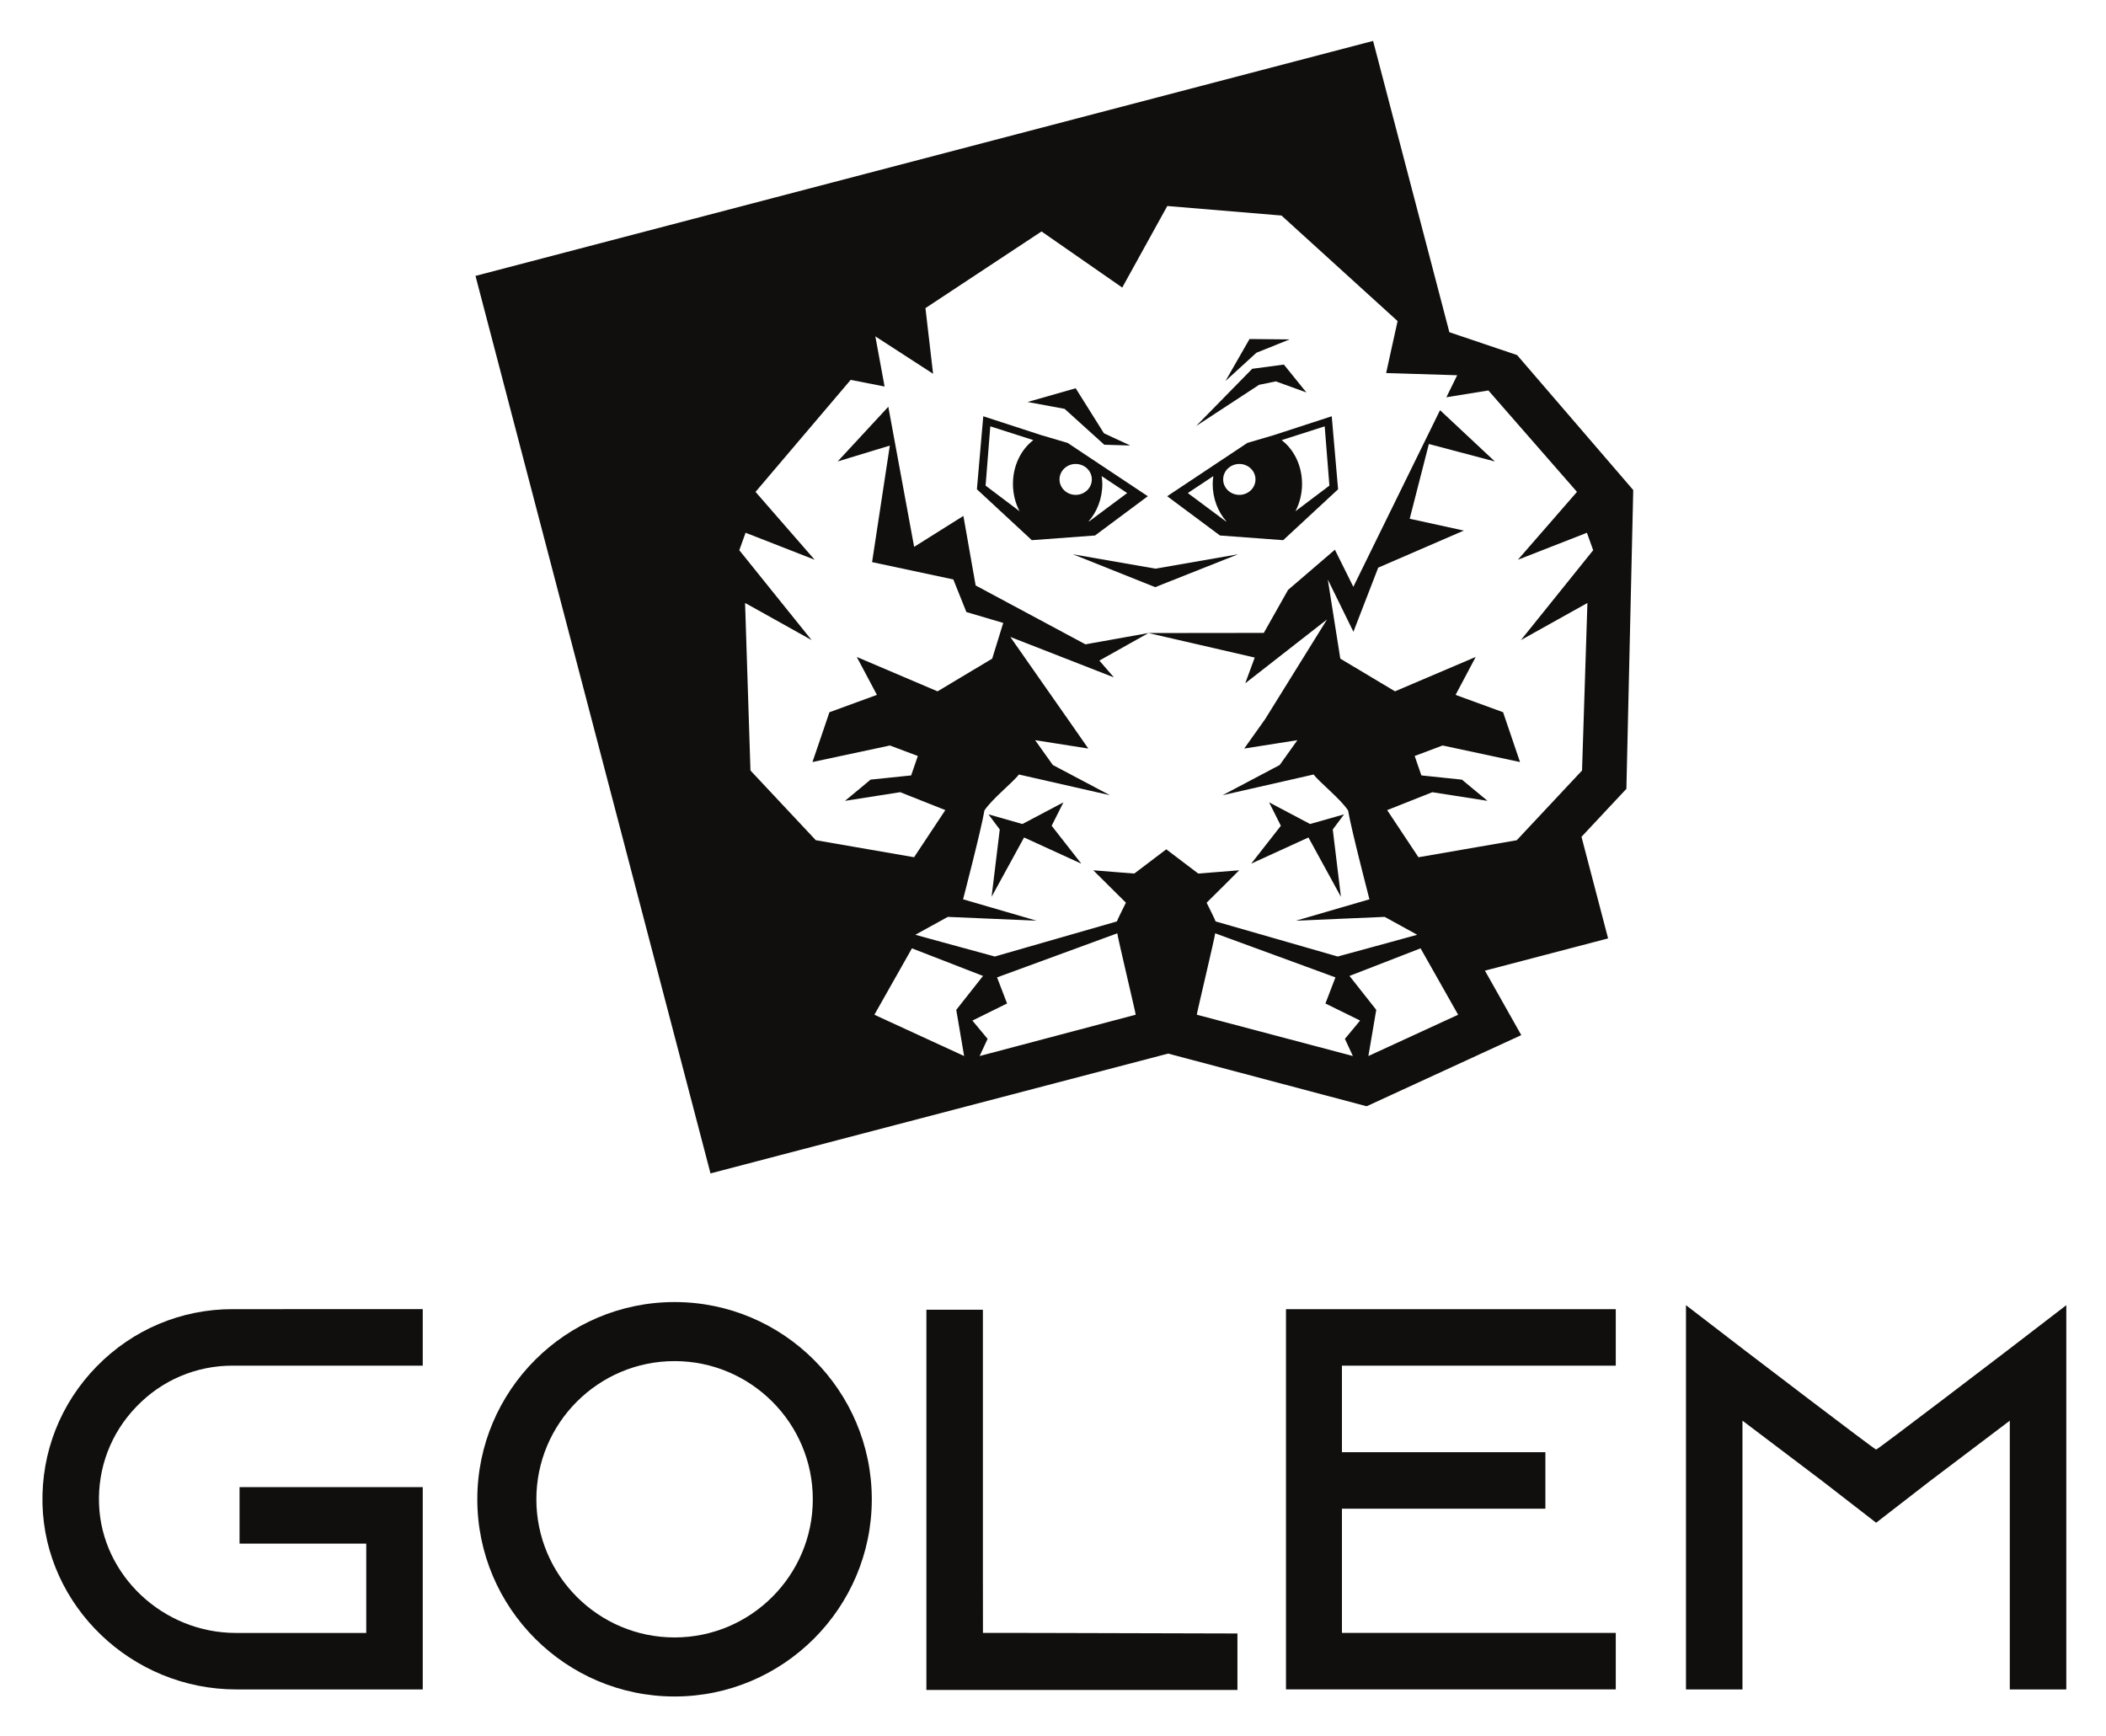 <svg xmlns="http://www.w3.org/2000/svg" role="img" viewBox="-5.59 -5.34 277.42 228.67"><title>Golem-logo-vertical-eps (1).svg</title><g fill="#100f0d" fill-opacity="1" fill-rule="nonzero" stroke="none" transform="matrix(1.333 0 0 -1.333 0 218.16) scale(.1)"><path d="M53.527 326.129C17.855 289.609-1.125 241.371.051 190.379 2.473 89.25 88.348 6.98 191.57 6.98h184.254V206.941H194.777v-55.832h125.215V62.809H191.047c-71.805 0-132.414 56.953-135.098 126.921-1.441 36.192 11.652 70.559 36.852 96.668 25.133 26.18 58.91 40.582 95.105 40.582h187.918v55.84H187.906c-50.926 0-98.64-20.16-134.379-56.691"/><path d="M624.664 58.359c-75.297 0-136.559 61.25-136.559 136.551s61.262 136.559 136.559 136.559c75.332 0 136.625-61.258 136.625-136.559 0-75.301-61.293-136.551-136.625-136.551zm0 331.469c-107.476 0-194.918-87.437-194.918-194.918C429.746 87.441 517.188 0 624.664 0c107.477 0 194.914 87.441 194.914 194.91 0 107.481-87.437 194.918-194.914 194.918"/><path d="M929.426 62.859c-.016 16.191-.059 53.891-.059 54.153V382.23h-55.832V6.461h307.375V62.289l-197.41.519c-.184 0-33.875.031-54.074.051"/><path d="M1554.79 382.809H1228.9V6.988h325.89V62.82h-270.61V185.629h201.05v55.832h-201.05v85.519h270.61v55.829"/><path d="M1941.48 341.781s-127.89-97.73-129.4-97.73c-1.5 0-129.4 97.73-129.4 97.73l-58.52 44.957V6.98H1680V272.59l79.52-60.149 52.56-40.711 52.56 40.711 79.53 60.149V6.98H2000V386.738l-58.52-44.957"/><path d="M1008.89 883.598v.07l-40.437-21.371-1.824.488-31.746 9.039 9.18-12.336h.07l1.894-2.59-.07-.703-7.992-65.875 32.098 58.657 56.347-25.789h.07l.14-.067-29.296 37.422 11.566 23.055"/><path d="M1194.67 823.188l56.42 25.789 32.1-58.657-7.99 65.875-.07.703 1.89 2.59h.07l9.18 12.336-31.82-9.039-1.75-.488-40.44 21.371v-.07l11.57-23.055-29.3-37.422.14.067"/><path d="M1510.92 1071.89l15.84 8.84-5.31-165.566-64.52-68.91-97.14-16.82-30.92 46.578 44.61 17.699 54.54-8.523-15.88 13.156-9.39 7.781-40.07 4.188-6.61 19.191 27.58 10.379 76.51-16.356-6.41 18.871-10.32 30.364-46.95 17.129 7.16 13.479 12.74 24.03-79.77-33.99-54.04 32.32-12.37 78.19 25.33-51.64 24.49 63.36 84.6 36.64-53.47 11.7 13.93 54.35 5 19.51 65.21-17.25-54.16 50.69-5.75-11.7-10.05-20.49-7.39-15.05-62.49-127.34-18.23 36.68-10.29-8.83-.06-.06-35.73-30.67-.08.06-.08-.15-.06-.1-23.95-42.48-69.59-.08-44.39-.06 34.4-7.93 70.61-16.29-9.37-25.43 80.82 63.1-61.1-98.421-.01-.023-20.74-29.157 52.56 8.274v-.004l-17.49-24.543-.03-.055h-.07l-56.33-29.773h.02l89.88 20.441.07.012c5.18-7.148 26.49-24.039 34.05-35.531 2.95-18.082 21.1-87.813 21.1-87.813l-26.39-7.683-46.29-13.481.92.07h.35l86.43 3.715h.05l32.09-17.66c-.07 0-.21-.07-.42-.14-.01-.004-.03-.008-.04-.012-2.38-.672-12.83-3.543-25.34-6.961-6.82-1.867-14.21-3.887-21.29-5.817-10.82-2.953-20.7-5.648-26.38-7.195-.5-.137-1.08-.293-1.51-.41-2.25-.629-3.51-.98-3.51-.98l-.24.07-75.26 21.633-28.6 8.222-16.07 4.617-.51.149c0 .769-8.9 18.5-8.9 18.5l.07.07c1.9 1.891 31.96 31.606 32.1 31.957h-.07l-19.27-1.539-21.1-1.683-31.6 23.964-31.61-23.964-21.1 1.679-19.34 1.543v-.07c1.12-1.191 30.21-30.066 32.1-31.887l.07-.07s-8.9-17.731-8.9-18.5l-.22-.063-16.49-4.742-28.93-8.312-75.039-21.574s-1.262.351-3.504.98c-.504.137-1.16.316-1.754.477-5.773 1.57-15.652 4.265-26.425 7.207-7.028 1.918-14.352 3.918-21.11 5.765-12.508 3.418-22.965 6.289-25.277 6.946-.184.058-.289.109-.367.121-.012.004-.047.019-.055.019l.016.008.019.012 32.063 17.64h.023l86.457-3.715h.348l.914-.07-44.969 13.098-27.707 8.066s18.152 69.731 21.094 87.813c7.57 11.492 28.875 28.383 34.062 35.531l.035-.008 89.906-20.445h.03l-56.334 29.773h-.07l-.082.117-17.438 24.485 52.564-8.274-20.47 29.364v.004l-17.52 25.015-39.101 55.928 102.331-39.98-14.33 16.61 18.83 10.56 12.09 6.78 17.6 9.87-32.69-5.86-4.61-.83-24.65-4.41-.31-.06.21-.37-.42.48-.01.01-75.104 40.27-33.191 17.8-3.82 21.62-5.172 29.42-.012.01-3.102 17.66-4.918-3.1-.015.03-43.746-27.5-17.563 95.31-1.176 6.39-2.664 14.45-4.117 22.33-50.055-54.07 51.547 15.68-1.265-8.33-16.27-106.83 80.285-17.13 12.911-32.22 36.414-10.76-10.918-35.29-54.004-32.319-.059.023-79.766 33.966 12.75-23.99.012-.02 7.141-13.475-46.903-17.161-10.328-30.336-6.453-18.878 76.481 16.335.058.016 27.594-10.383-6.613-19.203-40.074-4.14-9.36-7.801-.008-.004-15.914-13.172 54.512 8.547.031.004 44.59-17.696-30.875-46.582-97.141 16.836-64.546 68.903-5.325 165.56 15.836-8.8.032-.02 49.863-27.86-71.391 88.75-.043.05 6.188 17.27 34.586-13.5.031-.01 33.641-13.17-58.379 67.03-.035.04 94.019 110.7 33.52-6.57-9.137 49.57 57.066-36.97-2.922 25.05-2.355 20.26-2.262 19.58 114.735 75.79.058-.04h-.082l79.752-55.42 28.23 51.1h-.01l16.3 29.48 112.85-9.41 114.73-104.3-5.11-23.18v-.01l-.01.01-6.19-28.18h.01l12.22-.38 57.94-1.8-.05.02h.09l-10.69-21.78 41.51 6.72 87.54-100.22-58.39-67.1 33.61 13.14 34.62 13.54 6.18-17.24-71.42-88.83zm-200.61-438.91l.22 1.29 7.51 44.05.05.289-2.56 3.243-19.68 24.961-4.2 5.312v.012l17.49 6.789 6.64 2.582 45.88 17.82.22.086 37.12-65.625zm-9.28 33.727l-11.14-13.414-2.78-3.344 7.73-16.64.15-.329-.2.059-.05.012-153.98 40.762c-.22.722 18.23 78.054 18.15 80.363 0 .023.01.086 0 .094l52.28-19.165 62.93-23.066 3.07-1.125.58-.215-1.42-3.695-3.29-8.578-4.49-11.723-.69-1.789 2.02-.996 1.78-.875 7.75-3.824 21.92-10.813.78-.383zM926.148 632.98l7.879 16.969-2.879 3.461-11.32 13.625-.82.988.586.286 22.086 10.894 7.832 3.867 1.047.516.652.32 1.82.899.223.109-.606 1.574-4.613 12.039-3.144 8.203-1.524 3.969 3.457 1.27 62.566 22.933 52.83 19.368c-.44-.883 18.38-79.727 18.16-80.457zm-104.011 40.809l37.121 65.625 45.652-17.734 6.895-2.676 17.683-6.867-4.277-5.422-19.621-24.879-2.547-3.227.047-.269 7.734-45.36zm.992 670.461l-.043-.01-.004.04zm748.921-151.91l-114.76 133.39-66.95 22.61-75.38 287.89-887.011-232.24 232.242-887.01 452.259 118.411 196.15-52.063 152.8 70.309-35.9 63.715 121.7 31.867-26.29 100.422 44.37 47.394 6.77 295.305"/><path d="M1018.32 1128.86l81.33-32.48 81.84 32.48-81.57-14.2-81.6 14.2"/><path d="M1049.35 1237.13l25.65-.75-26.02 12.07-27.92 44.5-47.521-13.57 36.591-6.79 39.22-35.46"/><path d="M1218.89 1299.74l30.17-10.94-22.25 27.54-31.31-4.15-55.44-56.58 62.23 40.74 16.6 3.39"/><path d="M1232.47 1341.23l-39.61.38-23.76-41.49 30.55 27.91 32.82 13.2"/><path d="M1033.82 1161.35c8.29 9.42 13.56 22.47 13.56 37.09 0 2.65-.33 5.17-.65 7.69l25.22-16.75-37.62-28.02zm-101.781 35.38l4.649 58.59 42.535-13.63c-12.086-9.21-20.149-25.08-20.149-43.25 0-9.92 2.414-19.17 6.539-27.05zm89.011-9.15c-8.81 0-15.96 6.84-15.96 15.28 0 8.43 7.15 15.27 15.96 15.27 8.82 0 15.97-6.84 15.97-15.27 0-8.44-7.15-15.28-15.97-15.28zm71.28-1.33l-48.3 32.12-30.92 20.56-25.981 7.65-57.391 18.69-6.289-72.16 54.27-50.31 62.481 4.64 52.13 38.81"/><path d="M1238.22 1171.39c4.12 7.88 6.54 17.13 6.54 27.05 0 18.17-8.06 34.04-20.15 43.25l42.54 13.63 4.64-58.59zm-68.71-10.03l-37.63 28.02 25.22 16.75c-.32-2.52-.65-5.04-.65-7.69 0-14.62 5.27-27.67 13.56-37.09zm13.27 56.77c8.82 0 15.97-6.84 15.97-15.27 0-8.44-7.15-15.28-15.97-15.28s-15.97 6.84-15.97 15.28c0 8.43 7.15 15.27 15.97 15.27zm33.92 28.45l-25.98-7.65-30.92-20.56-48.3-32.12 52.13-38.81 62.48-4.64 54.27 50.31-6.29 72.16-57.39-18.69"/></g></svg>
